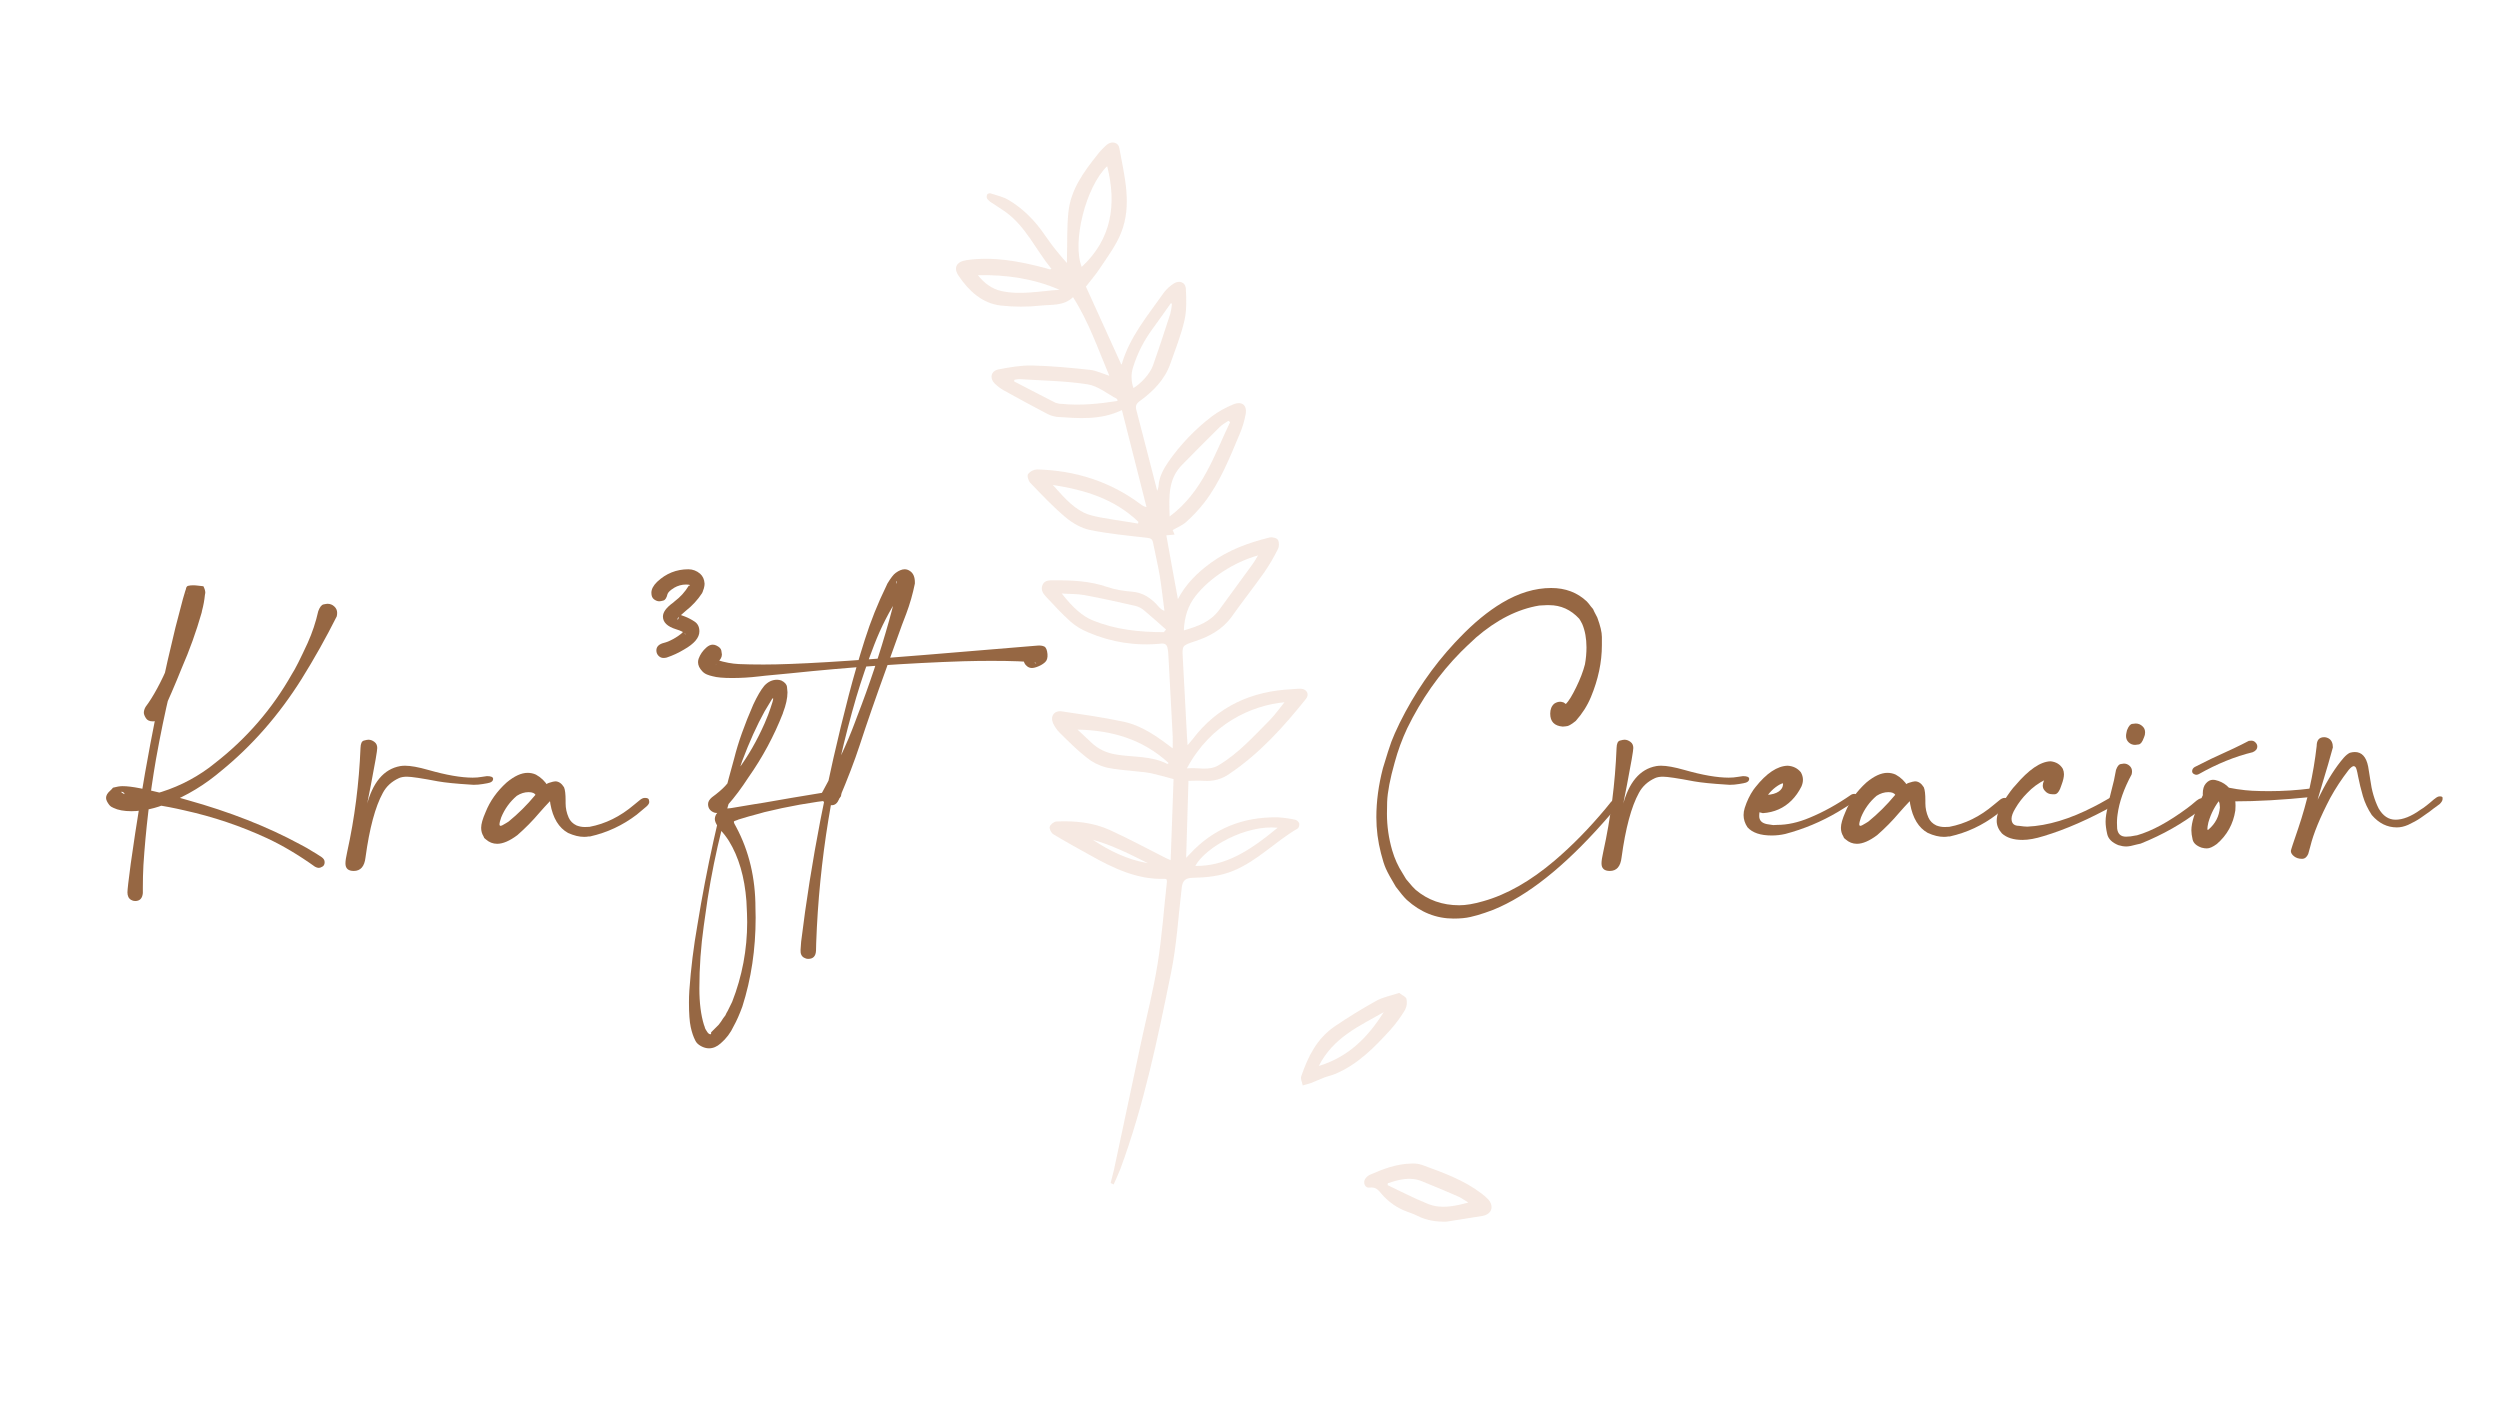 <svg xmlns="http://www.w3.org/2000/svg" xmlns:xlink="http://www.w3.org/1999/xlink" width="1366" zoomAndPan="magnify" viewBox="0 0 1024.5 576" height="768" preserveAspectRatio="xMidYMid meet" version="1.0"><defs><filter x="0%" y="0%" width="100%" height="100%" id="fe5ae72a87"><feColorMatrix values="0 0 0 0 1 0 0 0 0 1 0 0 0 0 1 0 0 0 1 0" color-interpolation-filters="sRGB"/></filter><g/><mask id="8e04815a34"><g filter="url(#fe5ae72a87)"><rect x="-102.45" width="1229.4" fill="#000000" y="-57.6" height="691.2" fill-opacity="0.46"/></g></mask><clipPath id="43ca0a04cf"><path d="M 1 1 L 222 1 L 222 443.746 L 1 443.746 Z M 1 1 " clip-rule="nonzero"/></clipPath><clipPath id="0122715cc3"><rect x="0" width="224" y="0" height="444"/></clipPath></defs><g mask="url(#8e04815a34)"><g transform="matrix(1, 0, 0, 1, 390, 57)"><g clip-path="url(#0122715cc3)"><g clip-path="url(#43ca0a04cf)"><path fill="#ebcfbf" d="M 65.141 427.789 C 65.613 426.008 66.09 424.168 66.504 422.391 C 70.238 405.008 73.914 387.684 77.586 370.301 C 79.898 359.504 82.684 348.77 84.406 337.852 C 86.184 326.758 86.953 315.547 88.199 304.395 C 88.199 304.098 88.199 303.742 88.141 303.445 C 87.902 303.324 87.664 303.148 87.426 303.148 C 75.988 303.562 66.148 298.758 56.543 293.359 C 51.566 290.57 46.527 287.844 41.668 284.875 C 40.777 284.344 39.949 282.68 40.184 281.789 C 40.422 280.902 41.902 279.715 42.852 279.656 C 50.441 279.301 57.91 280.012 64.844 283.156 C 72.668 286.715 80.254 290.867 87.961 294.723 C 88.316 294.902 88.672 295.02 89.738 295.496 C 90.152 284.047 90.512 272.953 90.926 262.273 C 87.426 261.324 84.523 260.492 81.559 259.84 C 80.078 259.543 78.535 259.367 77.055 259.246 C 72.43 258.715 67.688 258.477 63.184 257.469 C 60.34 256.695 57.613 255.332 55.359 253.492 C 51.387 250.41 47.832 246.789 44.273 243.289 C 43.148 242.164 42.199 240.797 41.547 239.375 C 40.305 236.527 42.023 234.094 45.047 234.508 C 53.461 235.754 61.938 236.941 70.297 238.723 C 77.945 240.324 84.227 244.832 90.57 249.695 C 90.57 247.855 90.629 246.254 90.57 244.594 C 89.977 233.441 89.383 222.348 88.789 211.195 C 88.73 210.363 88.672 209.594 88.496 208.762 C 88.258 207.281 87.488 206.566 85.828 206.746 C 75.691 207.812 65.379 206.211 56.012 202.176 C 53.402 201.109 50.973 199.688 48.84 197.848 C 45.223 194.645 41.965 191.023 38.645 187.523 C 37.398 186.219 36.391 184.559 37.223 182.719 C 38.109 180.703 40.008 180.82 41.785 180.82 C 49.195 180.762 56.605 181.059 63.777 183.551 C 66.977 184.617 70.355 185.211 73.734 185.449 C 78.477 185.805 81.855 188.176 84.82 191.617 C 85.414 192.391 86.242 192.98 87.191 193.34 C 86.539 188.594 86.062 183.848 85.293 179.102 C 84.523 174.473 83.398 169.906 82.508 165.336 C 82.211 163.855 81.5 163.559 80.078 163.379 C 72.254 162.488 64.371 161.777 56.664 160.176 C 53.105 159.465 49.551 157.387 46.707 155.016 C 41.547 150.684 36.867 145.699 32.184 140.836 C 31.41 140.004 30.82 137.988 31.293 137.277 C 32.184 136.148 33.547 135.438 35.027 135.379 C 50.559 135.793 64.844 140.242 77.41 149.617 C 78.121 150.211 78.949 150.625 79.84 150.805 L 69.762 111.055 C 60.992 115.266 52.098 114.438 43.207 113.844 C 41.785 113.664 40.363 113.25 39.059 112.539 C 33.133 109.453 27.262 106.25 21.395 102.988 C 20.031 102.215 18.844 101.328 17.719 100.258 C 15.406 98.004 16.059 94.98 19.203 94.387 C 23.766 93.496 28.449 92.664 33.07 92.785 C 40.957 92.961 48.84 93.734 56.664 94.562 C 59.273 94.859 61.82 96.105 64.605 96.996 C 60.043 86.199 56.25 74.988 49.727 64.781 C 45.875 68.461 40.957 67.75 36.57 68.223 C 31.117 68.816 25.664 68.816 20.207 68.223 C 12.504 67.332 7.109 62.289 2.898 56.121 C 0.531 52.68 2.012 50.188 6.16 49.594 C 17.008 48.055 27.5 50.012 37.934 52.738 C 38.703 52.918 39.473 53.156 40.242 53.391 C 40.363 53.391 40.539 53.332 40.895 53.215 C 34.434 45.266 30.344 35.773 21.988 29.781 C 20.207 28.535 18.371 27.41 16.535 26.164 C 15.762 25.746 15.109 25.152 14.578 24.5 C 14.281 23.969 14.281 23.316 14.52 22.723 C 14.875 22.305 15.406 22.129 15.941 22.246 C 18.43 23.078 21.098 23.613 23.352 24.977 C 29.336 28.535 34.078 33.398 38.051 39.156 C 40.836 43.246 43.918 47.164 47.238 50.781 C 47.238 50.188 47.238 49.594 47.238 49.062 C 47.418 42.715 47.18 36.309 47.832 29.961 C 48.781 20.645 54.176 13.348 59.805 6.289 C 60.93 4.805 62.234 3.5 63.656 2.254 C 65.555 0.711 68.281 1.305 68.695 3.621 C 70.77 15.188 74.031 26.934 69.406 38.441 C 67.332 43.664 63.777 48.352 60.637 53.098 C 58.797 55.883 56.543 58.434 55.004 60.453 L 69.469 92.309 C 69.469 92.309 69.703 92.309 69.703 92.25 C 72.965 80.918 80.492 72.141 87.07 62.766 C 88.141 61.402 89.383 60.273 90.805 59.324 C 93.176 57.664 95.844 58.555 95.965 61.461 C 96.199 65.793 96.32 70.242 95.371 74.395 C 94.008 80.324 91.695 86.078 89.68 91.836 C 87.367 98.539 82.625 103.344 77.055 107.379 C 75.633 108.445 75.215 109.336 75.691 111.113 C 78.477 121.555 81.086 132.055 83.812 142.559 C 83.93 142.914 83.988 143.328 84.227 144.16 C 84.465 143.566 84.641 142.973 84.762 142.379 C 84.938 138.582 86.656 135.438 88.73 132.352 C 93.711 125.176 99.816 118.828 106.75 113.547 C 109.418 111.59 112.324 109.988 115.348 108.742 C 119.082 107.199 121.273 109.156 120.387 113.133 C 119.91 115.562 119.199 117.996 118.25 120.309 C 114.043 130.277 110.129 140.422 103.434 149.082 C 101.238 151.871 98.809 154.48 96.141 156.855 C 94.602 158.277 92.465 159.109 90.57 160.234 L 91.34 162.074 L 87.961 162.371 C 89.562 171.09 91.043 179.633 92.703 188.531 C 95.965 182.246 100.766 177.617 106.219 173.645 C 113.449 168.363 121.688 165.398 130.285 163.262 C 131.352 163.023 133.188 163.438 133.664 164.211 C 134.254 165.102 134.254 166.938 133.723 167.949 C 132.062 171.27 130.223 174.473 128.09 177.559 C 123.762 183.668 119.082 189.602 114.754 195.711 C 110.902 201.051 105.508 203.898 99.52 205.855 C 94.363 207.578 94.422 207.516 94.719 212.855 C 95.312 223.594 95.844 234.332 96.438 245.07 C 96.496 245.957 96.555 246.848 96.676 248.391 C 97.621 247.203 98.215 246.551 98.809 245.84 C 109.062 232.375 122.934 226.203 139.531 225.434 C 140.715 225.375 141.961 225.195 143.148 225.254 C 145.457 225.312 146.703 227.508 145.223 229.348 C 136.035 240.855 126.195 251.773 113.863 260.078 C 110.84 262.273 107.105 263.281 103.371 262.984 C 101.297 262.809 99.223 262.984 97.031 262.984 C 96.734 273.605 96.379 283.984 96.082 294.547 C 96.617 293.953 97.09 293.477 97.562 293.004 C 107.227 282.504 119.316 277.758 133.426 277.934 C 135.914 278.055 138.406 278.41 140.836 278.941 C 141.547 279.18 142.141 279.715 142.434 280.484 C 142.555 281.137 142.258 282.266 141.723 282.562 C 132.656 287.844 125.363 295.73 115.465 299.824 C 110.012 302.078 104.441 302.613 98.691 302.73 C 95.902 302.793 94.66 303.801 94.305 306.527 C 92.883 318.336 92.23 330.258 89.859 341.828 C 84.344 368.879 78.773 395.93 69.172 421.914 C 68.34 424.109 67.332 426.188 66.383 428.383 Z M 136.391 230.773 C 122.816 232.078 106.16 239.551 96.379 257.883 C 100.941 257.41 105.27 259.012 109.301 256.637 C 117.539 251.773 123.824 244.652 130.461 238.008 C 132.535 235.875 134.254 233.383 136.391 230.773 Z M 86.953 202.059 C 87.25 201.703 87.547 201.348 87.844 200.992 C 84.879 198.383 81.973 195.711 78.949 193.219 C 77.945 192.328 76.699 191.676 75.395 191.32 C 68.398 189.719 61.465 188.176 54.41 186.871 C 51.508 186.34 48.484 186.457 45.105 186.219 C 49.668 192.094 53.758 195.594 57.73 197.195 C 67.098 201.051 76.938 202.059 86.953 202.059 Z M 63.719 11.094 C 54.945 19.52 49.254 42.297 53.285 52.383 C 65.555 40.992 67.688 26.816 63.719 11.094 Z M 114.102 115.98 L 113.391 115.445 C 112.203 116.277 110.902 116.93 109.895 117.938 C 104.676 123.098 99.52 128.32 94.422 133.48 C 88.672 139.293 89.027 146.531 89.324 154.66 C 102.84 144.574 107.523 129.684 114.102 115.98 Z M 125.543 170.617 C 115.82 173.285 105.684 179.871 99.992 187.168 C 96.793 191.203 95.371 195.891 95.133 201.348 C 100.824 199.688 106.039 197.848 109.598 192.98 C 114.219 186.633 118.785 180.348 123.406 174.059 C 124.121 173.109 124.652 172.039 125.543 170.617 Z M 67.984 107.316 C 67.867 106.844 67.867 106.488 67.688 106.43 C 63.719 104.352 59.922 101.148 55.715 100.496 C 46.469 99.07 36.984 98.953 27.559 98.359 C 26.906 98.418 26.312 98.48 25.664 98.656 L 25.602 99.309 C 31.234 102.215 36.867 105.184 42.496 108.031 C 43.328 108.328 44.215 108.504 45.105 108.504 C 52.75 109.277 60.277 108.504 67.984 107.316 Z M 41.43 141.727 C 45.281 145.938 48.898 150.445 54.113 153.059 C 56.129 154.066 58.5 154.539 60.812 155.016 C 64.488 155.727 68.281 156.262 72.016 156.855 L 76.344 157.566 L 76.52 156.855 C 66.742 147.422 54.469 143.742 41.43 141.727 Z M 133.602 282.207 C 120.562 280.902 104.086 290.098 99.816 297.867 C 112.203 297.988 121.926 291.816 133.602 282.207 Z M 51.566 241.984 C 53.699 244 55.418 245.602 57.195 247.266 C 60.16 250.113 63.539 251.594 67.629 252.246 C 74.566 253.375 81.855 252.664 88.434 256.102 C 88.496 256.102 88.613 255.984 88.91 255.688 C 78.477 246.078 65.91 242.281 51.566 241.984 Z M 90.273 67.453 L 89.797 67.273 C 87.25 70.895 84.699 74.512 82.094 78.07 C 78.715 82.699 76.105 87.859 74.387 93.316 C 73.438 96.164 73.496 99.25 74.504 102.039 C 77.586 100.141 81.32 96.164 82.508 92.723 C 84.996 85.723 87.25 78.723 89.562 71.664 C 89.918 70.301 90.152 68.875 90.273 67.453 Z M 10.727 55.766 C 13.332 59.027 16.414 61.402 20.445 62.289 C 28.391 64.012 36.273 62.23 44.215 61.758 C 33.547 57.129 22.344 55.527 10.727 55.766 Z M 80.434 296.742 C 72.727 292.883 65.555 289.266 57.789 287.129 C 64.605 291.578 71.719 295.258 80.434 296.742 Z M 202.777 443.629 C 198.629 443.746 194.715 443.152 190.98 441.312 C 189.5 440.543 187.898 440.008 186.301 439.414 C 182.504 437.992 179.129 435.617 176.461 432.594 C 175.035 430.992 174.031 429.27 171.242 429.688 C 169.406 429.984 168.398 427.609 169.523 426.008 C 170 425.355 170.59 424.82 171.301 424.465 C 176.695 422.094 182.211 419.957 188.195 419.84 C 189.738 419.719 191.277 419.898 192.703 420.371 C 201.176 423.457 209.715 426.484 217.004 432 C 218.07 432.77 219.02 433.602 219.91 434.551 C 222.34 437.34 221.332 440.543 217.656 441.254 C 212.797 442.086 207.816 442.797 202.777 443.629 Z M 178.711 427.906 L 178.652 428.68 C 184.164 431.289 189.617 434.137 195.25 436.391 C 200.465 438.465 205.801 437.398 211.73 435.797 C 209.832 434.668 208.707 433.781 207.402 433.246 C 202.539 431.109 197.621 429.094 192.703 427.074 C 187.898 425.117 183.277 426.363 178.711 427.906 Z M 183.395 349.895 C 184.582 350.844 186.121 351.438 186.359 352.328 C 186.715 353.809 186.535 355.414 185.824 356.777 C 184.105 359.684 182.09 362.414 179.84 364.965 C 173.199 372.262 166.324 379.32 156.957 383.176 C 155.715 383.711 154.352 383.945 153.047 384.422 C 151.148 385.133 149.254 386.023 147.355 386.793 C 146.23 387.211 144.984 387.449 143.859 387.805 C 143.621 386.559 142.852 385.074 143.266 384.008 C 145.992 376.059 149.668 368.582 156.898 363.66 C 162.41 359.922 168.16 356.363 173.969 353.156 C 176.695 351.617 180.074 351.023 183.395 349.895 Z M 150.438 379.855 C 162.828 376.059 170.711 367.871 177.051 357.785 C 167.094 363.48 156.363 368.109 150.438 379.855 Z M 150.438 379.855 " fill-opacity="1" fill-rule="nonzero"/></g></g></g></g><g fill="#966743" fill-opacity="1"><g transform="translate(45.507, 370.509)"><g><path d="M 9.875 -1.266 C 11.77 -1.266 12.82 -2.344 13.031 -4.5 L 13.031 -6.797 C 13.031 -9.848 13.109 -12.898 13.266 -15.953 C 14.211 -30.492 15.926 -44.953 18.406 -59.328 C 22.039 -79.598 26.07 -96.344 30.5 -109.562 L 31.281 -111.859 C 33.02 -116.805 34.836 -121.148 36.734 -124.891 C 36.785 -124.891 36.863 -124.941 36.969 -125.047 L 37.125 -125.203 L 37.047 -125.203 C 34.992 -125.629 33.125 -125.922 31.438 -126.078 C 31.227 -126.922 31.125 -127.473 31.125 -127.734 L 31.203 -127.5 L 31.281 -126.391 C 31.281 -125.129 31.098 -123.285 30.734 -120.859 C 29.359 -113.273 27.094 -105.957 23.938 -98.906 C 20.508 -90.945 17.242 -84.914 14.141 -80.812 C 13.672 -79.969 13.438 -79.176 13.438 -78.438 C 13.438 -77.863 13.711 -77.129 14.266 -76.234 C 14.816 -75.336 15.773 -74.891 17.141 -74.891 C 18.348 -74.891 19.426 -75.547 20.375 -76.859 C 23.438 -83.441 26.305 -90.078 28.984 -96.766 C 32.203 -104.141 34.914 -111.695 37.125 -119.438 L 37.281 -120.234 C 37.863 -122.391 38.258 -124.547 38.469 -126.703 L 38.625 -127.578 C 38.625 -128.367 38.363 -129.266 37.844 -130.266 C 37.156 -130.316 36.453 -130.395 35.734 -130.5 C 35.023 -130.602 34.305 -130.656 33.578 -130.656 C 32.891 -130.656 32.203 -130.578 31.516 -130.422 C 31.047 -130.266 30.758 -129.789 30.656 -129 C 30.602 -128.738 30.52 -128.5 30.406 -128.281 L 29.469 -125.125 L 26.391 -113.359 L 25.828 -110.984 C 18.773 -81.973 12.852 -50.484 8.062 -16.516 C 7.164 -9.773 6.719 -5.875 6.719 -4.812 C 6.719 -3.344 7.219 -2.316 8.219 -1.734 C 8.738 -1.422 9.289 -1.266 9.875 -1.266 Z M 85.156 -14.844 C 85.52 -14.844 86.004 -15.016 86.609 -15.359 C 87.223 -15.703 87.531 -16.32 87.531 -17.219 C 87.531 -18.008 87.109 -18.695 86.266 -19.281 C 85.785 -19.645 83.785 -20.879 80.266 -22.984 L 77.344 -24.562 C 64.008 -31.781 48.656 -37.812 31.281 -42.656 C 24.906 -44.551 18.453 -46.156 11.922 -47.469 C 8.973 -48.051 6.578 -48.344 4.734 -48.344 C 3.629 -48.344 2.316 -48.133 0.797 -47.719 C 0.473 -47.289 0.102 -46.895 -0.312 -46.531 C -1.469 -45.531 -2.047 -44.531 -2.047 -43.531 C -2.047 -42.738 -1.598 -41.766 -0.703 -40.609 L -0.625 -40.531 C -0.207 -40.051 0.344 -39.68 1.031 -39.422 C 2.875 -38.523 5.32 -38.078 8.375 -38.078 C 9.852 -38.078 11.172 -38.18 12.328 -38.391 C 14.586 -38.598 17.008 -39.125 19.594 -39.969 C 28.125 -42.914 35.891 -47.18 42.891 -52.766 L 45.109 -54.578 C 57.797 -64.898 68.773 -77.438 78.047 -92.188 C 83.266 -100.562 88.082 -109.145 92.5 -117.938 C 92.602 -118.414 92.656 -118.891 92.656 -119.359 C 92.656 -120.41 92.258 -121.289 91.469 -122 C 90.688 -122.719 89.77 -123.078 88.719 -123.078 C 88.445 -123.078 87.906 -122.992 87.094 -122.828 C 86.281 -122.672 85.555 -121.754 84.922 -120.078 C 83.922 -115.598 82.473 -111.25 80.578 -107.031 C 77.523 -100.395 75.363 -96.129 74.094 -94.234 C 66.039 -79.961 55.457 -67.75 42.344 -57.594 C 41.602 -57.062 40.891 -56.504 40.203 -55.922 C 33.41 -50.922 25.91 -47.316 17.703 -45.109 C 15.91 -44.68 13.801 -44.414 11.375 -44.312 C 8.633 -44.312 6.582 -44.602 5.219 -45.188 C 4.531 -45.551 4.188 -45.812 4.188 -45.969 C 4.188 -46.02 4.266 -46.047 4.422 -46.047 C 4.523 -46.047 4.672 -46.004 4.859 -45.922 C 5.047 -45.848 5.242 -45.656 5.453 -45.344 C 5.66 -45.031 5.789 -44.609 5.844 -44.078 C 5.844 -43.391 5.66 -42.758 5.297 -42.188 C 5.086 -41.914 4.926 -41.625 4.812 -41.312 C 6.031 -41.414 7.27 -41.469 8.531 -41.469 C 14.164 -41.469 21.379 -40.441 30.172 -38.391 C 41.867 -35.805 53.113 -32.016 63.906 -27.016 C 70.332 -24.016 76.891 -20.117 83.578 -15.328 C 84.16 -15.004 84.688 -14.844 85.156 -14.844 Z M 85.156 -14.844 "/></g></g><g transform="translate(145.516, 370.509)"><g><path d="M -0.547 -13.594 C 2.242 -13.594 3.848 -15.43 4.266 -19.109 C 5.898 -31.117 8.27 -39.941 11.375 -45.578 C 12.801 -48.266 15.016 -50.289 18.016 -51.656 C 18.859 -52.031 19.938 -52.219 21.25 -52.219 C 23.039 -52.219 27.281 -51.582 33.969 -50.312 C 36.914 -49.789 41.312 -49.348 47.156 -48.984 L 48.578 -48.891 C 49.848 -48.891 51.113 -49 52.375 -49.219 L 54.188 -49.531 C 55.77 -49.789 56.562 -50.395 56.562 -51.344 C 56.562 -52.082 55.719 -52.453 54.031 -52.453 C 53.77 -52.453 53.055 -52.348 51.891 -52.141 C 50.734 -51.93 49.5 -51.828 48.188 -51.828 C 43.445 -51.828 37.391 -52.879 30.016 -54.984 C 25.961 -56.141 22.773 -56.719 20.453 -56.719 C 19.773 -56.719 19.117 -56.664 18.484 -56.562 C 11.742 -55.352 7.133 -49.848 4.656 -40.047 C 3.445 -35.41 2.66 -31.383 2.297 -27.969 C 3.816 -35.332 5.211 -42.305 6.484 -48.891 C 8.211 -57.848 9.078 -62.879 9.078 -63.984 C 9.078 -65.086 8.68 -65.926 7.891 -66.5 C 7.109 -67.082 6.297 -67.375 5.453 -67.375 C 5.078 -67.375 4.457 -67.254 3.594 -67.016 C 2.727 -66.785 2.27 -65.773 2.219 -63.984 C 1.633 -49.453 -0.18 -35.258 -3.234 -21.406 C -3.711 -19.301 -3.953 -17.723 -3.953 -16.672 C -3.953 -14.617 -2.816 -13.594 -0.547 -13.594 Z M -0.547 -13.594 "/></g></g><g transform="translate(201.129, 370.509)"><g><path d="M 2.609 -24.719 C 4.973 -24.719 7.738 -25.906 10.906 -28.281 C 14.164 -31.125 17.191 -34.203 19.984 -37.516 C 21.359 -39.098 22.781 -40.656 24.25 -42.188 L 24.25 -42.891 C 24.25 -43.629 24.145 -44 23.938 -44 C 23.883 -44 23.859 -43.945 23.859 -43.844 C 23.859 -43.738 23.883 -43.645 23.938 -43.562 C 23.988 -43.488 24.117 -42.895 24.328 -41.781 L 24.406 -41.078 C 25.457 -35.234 27.879 -31.258 31.672 -29.156 C 34.047 -28.094 36.234 -27.562 38.234 -27.562 C 38.922 -27.562 39.551 -27.617 40.125 -27.734 L 40.688 -27.734 C 47.688 -29.305 54.055 -32.281 59.797 -36.656 L 63.75 -39.969 C 64.539 -40.656 64.938 -41.289 64.938 -41.875 C 64.938 -41.977 64.883 -42.281 64.781 -42.781 C 64.676 -43.281 64.117 -43.531 63.109 -43.531 C 62.43 -43.531 61.695 -43.188 60.906 -42.5 L 58.688 -40.688 C 53.051 -35.895 46.973 -32.891 40.453 -31.672 L 38.547 -31.594 C 37.391 -31.594 36.258 -31.805 35.156 -32.234 C 33.625 -32.961 32.539 -34.039 31.906 -35.469 C 31.07 -37.363 30.656 -39.312 30.656 -41.312 L 30.656 -42.422 C 30.656 -45.055 30.441 -46.875 30.016 -47.875 C 29.016 -49.5 27.805 -50.312 26.391 -50.312 C 25.961 -50.312 25.102 -50.102 23.812 -49.688 C 22.52 -49.27 20.613 -47.555 18.094 -44.547 C 14.82 -40.598 11.211 -37.02 7.266 -33.812 L 6.234 -33.172 C 5.078 -32.441 4.344 -32.078 4.031 -32.078 C 3.719 -32.078 3.562 -32.285 3.562 -32.703 C 3.562 -33.234 3.797 -34.18 4.266 -35.547 C 5.691 -39.023 7.828 -41.973 10.672 -44.391 C 12.242 -45.391 13.848 -45.891 15.484 -45.891 C 17.016 -45.891 17.988 -45.469 18.406 -44.625 C 20.195 -43.207 21.488 -42.5 22.281 -42.5 C 23.176 -42.5 23.625 -43.578 23.625 -45.734 L 23.469 -48.266 C 22.25 -50.316 20.586 -51.922 18.484 -53.078 C 17.43 -53.555 16.301 -53.797 15.094 -53.797 C 12.508 -53.797 9.641 -52.477 6.484 -49.844 C 2.523 -46.258 -0.348 -42.207 -2.141 -37.688 C -3.348 -34.945 -3.953 -32.812 -3.953 -31.281 C -3.953 -29.969 -3.633 -28.812 -3 -27.812 L -2.688 -27.094 L -2.047 -26.547 C -0.68 -25.328 0.867 -24.719 2.609 -24.719 Z M 2.609 -24.719 "/></g></g><g transform="translate(263.061, 370.509)"><g><path d="M 8.844 -100.875 C 9.219 -100.875 9.641 -100.926 10.109 -101.031 C 12.641 -101.875 15.035 -102.984 17.297 -104.359 C 21.461 -106.723 23.547 -109.195 23.547 -111.781 C 23.547 -113.57 22.898 -114.898 21.609 -115.766 C 20.316 -116.629 18.984 -117.328 17.609 -117.859 C 16.609 -118.172 15.66 -118.566 14.766 -119.047 C 15.035 -118.566 15.172 -118.195 15.172 -117.938 C 15.172 -117.57 15.062 -117.176 14.844 -116.75 L 14.609 -116.594 C 14.555 -116.594 14.531 -116.617 14.531 -116.672 C 14.582 -117.047 14.805 -117.414 15.203 -117.781 C 15.598 -118.145 15.992 -118.484 16.391 -118.797 C 16.785 -119.117 17.086 -119.383 17.297 -119.594 C 17.504 -119.801 17.719 -119.988 17.938 -120.156 C 20.613 -122.258 22.848 -124.68 24.641 -127.422 C 24.859 -127.836 25.02 -128.258 25.125 -128.688 C 25.227 -128.895 25.305 -129.102 25.359 -129.312 C 25.41 -129.52 25.473 -129.797 25.547 -130.141 C 25.629 -130.484 25.672 -130.895 25.672 -131.375 C 25.566 -133.051 24.961 -134.391 23.859 -135.391 C 22.43 -136.609 20.82 -137.219 19.031 -137.219 C 14.133 -137.219 9.867 -135.504 6.234 -132.078 C 4.66 -130.547 3.875 -129.047 3.875 -127.578 C 3.875 -126.316 4.238 -125.422 4.969 -124.891 C 5.707 -124.359 6.422 -124.094 7.109 -124.094 C 7.473 -124.094 8.035 -124.195 8.797 -124.406 C 9.566 -124.625 10.133 -125.523 10.5 -127.109 C 10.82 -127.891 11.691 -128.703 13.109 -129.547 L 13.188 -129.625 C 14.719 -130.52 16.352 -130.969 18.094 -130.969 L 19.359 -130.891 L 19.75 -130.578 L 19.438 -130.5 L 19.203 -130.5 C 17.672 -127.969 15.742 -125.832 13.422 -124.094 L 12.797 -123.547 C 10.004 -121.547 8.609 -119.648 8.609 -117.859 C 8.609 -115.492 10.398 -113.754 13.984 -112.641 C 16.086 -112.016 17.43 -111.305 18.016 -110.516 C 17.797 -110.516 17.531 -110.801 17.219 -111.375 C 17.219 -111.645 17.141 -111.781 16.984 -111.781 C 16.879 -111.676 16.758 -111.516 16.625 -111.297 C 16.5 -111.086 15.828 -110.562 14.609 -109.719 C 12.504 -108.301 10.426 -107.352 8.375 -106.875 C 6.738 -106.301 5.922 -105.328 5.922 -103.953 C 5.922 -103.109 6.207 -102.383 6.781 -101.781 C 7.363 -101.176 8.051 -100.875 8.844 -100.875 Z M 8.844 -100.875 "/></g></g><g transform="translate(293.553, 370.509)"><g><path d="M -3 59.094 C -1.312 59.094 0.289 58.406 1.812 57.031 C 4.082 55.082 5.848 52.738 7.109 50 C 8.316 47.844 9.504 45.16 10.672 41.953 C 14.297 30.578 16.109 18.461 16.109 5.609 C 16.109 4.242 16.082 2.898 16.031 1.578 C 16.031 -10.691 13.398 -21.75 8.141 -31.594 C 7.504 -32.645 7.188 -33.359 7.188 -33.734 C 7.188 -33.941 7.477 -34.125 8.062 -34.281 C 8.32 -34.332 8.66 -34.461 9.078 -34.672 C 11.922 -35.566 14.789 -36.383 17.688 -37.125 L 19.672 -37.688 C 29.305 -40.051 39.047 -41.785 48.891 -42.891 C 50.422 -43.16 51.188 -43.875 51.188 -45.031 C 51.188 -45.977 50.582 -46.453 49.375 -46.453 L 48.891 -46.453 L 42.656 -45.5 C 34.863 -44.238 27.098 -42.922 19.359 -41.547 L 15.406 -40.922 C 10.289 -40.023 7.156 -39.5 6 -39.344 C 4.789 -39.289 3.633 -39.102 2.531 -38.781 C 1.426 -38.469 0.531 -37.758 -0.156 -36.656 C -0.469 -36.02 -0.625 -35.441 -0.625 -34.922 C -0.625 -34.023 -0.176 -32.941 0.719 -31.672 C 0.875 -31.461 1.031 -31.238 1.188 -31 C 1.344 -30.77 1.523 -30.547 1.734 -30.328 C 3.004 -28.961 4.141 -27.488 5.141 -25.906 C 9.191 -19.32 11.586 -11.109 12.328 -1.266 C 12.535 2.523 12.641 5.395 12.641 7.344 C 12.641 18.664 10.586 29.566 6.484 40.047 C 5.898 41.316 5.289 42.555 4.656 43.766 C 4.289 44.336 3.977 44.941 3.719 45.578 L 2.766 46.844 C 2.234 47.738 1.629 48.609 0.953 49.453 L -2.141 52.531 L -2.141 52.922 C -2.141 53.141 -2.164 53.258 -2.219 53.281 C -2.27 53.312 -2.348 53.328 -2.453 53.328 C -2.973 53.328 -3.5 52.852 -4.031 51.906 C -4.445 51.27 -4.656 50.875 -4.656 50.719 C -4.758 50.289 -4.895 49.895 -5.062 49.531 C -6.32 45.477 -6.953 40.473 -6.953 34.516 C -6.953 25.93 -6.348 17.375 -5.141 8.844 C -4.816 6.426 -4.289 2.738 -3.562 -2.219 C -0.551 -21.438 4.16 -40.234 10.578 -58.609 C 13.535 -66.461 16.617 -73.285 19.828 -79.078 L 22.359 -83.266 C 22.723 -83.992 23.008 -84.359 23.219 -84.359 L 23.297 -84.203 C 23.297 -83.68 22.906 -82.312 22.125 -80.094 C 21.695 -78.727 20.93 -76.754 19.828 -74.172 C 16.672 -67.016 13.035 -60.672 8.922 -55.141 C 7.129 -52.555 5.344 -50.289 3.562 -48.344 C 2.289 -46.977 0.5 -45.453 -1.812 -43.766 C -2.863 -42.867 -3.391 -41.945 -3.391 -41 C -3.391 -39.469 -2.68 -38.363 -1.266 -37.688 C -0.836 -37.469 -0.391 -37.359 0.078 -37.359 C 0.816 -37.359 1.609 -37.648 2.453 -38.234 C 5.398 -41.234 8.27 -44.758 11.062 -48.812 L 13.188 -51.984 C 18.926 -60.141 23.613 -68.852 27.25 -78.125 L 27.328 -78.438 C 28.547 -81.602 29.156 -84.395 29.156 -86.812 C 29.156 -87.238 29.086 -87.977 28.953 -89.031 C 28.816 -90.082 28.039 -90.953 26.625 -91.641 C 26.039 -91.848 25.461 -91.953 24.891 -91.953 C 22.93 -91.953 21.191 -91.133 19.672 -89.5 C 18.297 -87.863 16.797 -85.312 15.172 -81.844 C 11.535 -73.52 8.926 -66.172 7.344 -59.797 C 1.02 -37.305 -4.004 -14.555 -7.734 8.453 C -9.316 17.398 -10.426 26.379 -11.062 35.391 C -11.164 37.023 -11.219 38.656 -11.219 40.281 C -11.219 44.812 -10.977 48.172 -10.5 50.359 C -10.031 52.547 -9.398 54.398 -8.609 55.922 C -8.191 56.816 -7.426 57.566 -6.312 58.172 C -5.207 58.785 -4.102 59.094 -3 59.094 Z M -3 59.094 "/></g></g><g transform="translate(337.791, 370.509)"><g><path d="M -6.562 22.438 C -4.562 22.438 -3.504 21.328 -3.391 19.109 L -3.312 15.875 C -2.102 -17.938 3.367 -51.484 13.109 -84.766 C 15.273 -92.023 17.738 -99.223 20.5 -106.359 C 23.258 -113.492 26.723 -120.25 30.891 -126.625 C 31.047 -126.895 31.203 -127.16 31.359 -127.422 C 31.992 -128.211 32.469 -128.695 32.781 -128.875 C 33.094 -129.062 33.25 -129.234 33.25 -129.391 C 33.25 -129.492 33.223 -129.547 33.172 -129.547 C 32.961 -129.547 32.781 -129.52 32.625 -129.469 C 32.469 -129.414 32.336 -129.391 32.234 -129.391 L 31.906 -129.547 C 31.02 -129.973 30.406 -130.344 30.062 -130.656 C 29.719 -130.969 29.547 -131.547 29.547 -132.391 L 29.625 -132.391 C 29.625 -132.336 29.633 -132.285 29.656 -132.234 C 29.688 -132.18 29.727 -132.156 29.781 -132.156 C 29.676 -128.625 28.598 -123.281 26.547 -116.125 C 22.805 -102.801 18.43 -89.688 13.422 -76.781 L 12.562 -74.484 C 9.344 -65.797 4.945 -56.375 -0.625 -46.219 C -1 -45.582 -1.188 -44.945 -1.188 -44.312 C -1.188 -43.52 -0.844 -42.691 -0.156 -41.828 C 0.531 -40.961 1.609 -40.531 3.078 -40.531 C 4.348 -40.531 5.32 -41.316 6 -42.891 C 9.582 -51.316 12.426 -58.742 14.531 -65.172 C 17.426 -74.066 21.086 -84.625 25.516 -96.844 L 31.828 -114.391 L 33.578 -118.969 C 35.098 -123.02 36.281 -127.156 37.125 -131.375 L 37.125 -131.609 C 37.176 -134.023 36.469 -135.68 35 -136.578 C 34.363 -137.004 33.676 -137.219 32.938 -137.219 C 31.832 -137.219 30.598 -136.719 29.234 -135.719 C 28.391 -135.133 27.254 -133.66 25.828 -131.297 L 25.438 -130.422 C 21.957 -123.305 19.02 -115.969 16.625 -108.406 C 14.227 -100.852 12.031 -93.258 10.031 -85.625 C 1.031 -50.977 -5.473 -17.301 -9.484 15.406 L -9.719 18.719 C -9.82 20.301 -9.348 21.379 -8.297 21.953 C -7.766 22.273 -7.188 22.438 -6.562 22.438 Z M -37.766 -92.656 C -34.18 -92.656 -30.57 -92.867 -26.938 -93.297 L -24.172 -93.609 C -20.797 -93.922 -17.453 -94.238 -14.141 -94.562 C 10.504 -97.133 34.254 -98.789 57.109 -99.531 C 60.953 -99.633 64.77 -99.688 68.562 -99.688 C 77.039 -99.688 83.02 -99.453 86.5 -98.984 C 86.758 -98.711 86.891 -98.551 86.891 -98.5 L 86.734 -98.578 C 86.211 -98.848 85.504 -99.43 84.609 -100.328 C 84.023 -100.848 83.734 -101.32 83.734 -101.75 C 83.734 -102.062 83.836 -102.484 84.047 -103.016 L 84.531 -104.359 C 84.477 -104.359 84.41 -104.328 84.328 -104.266 C 84.242 -104.211 84.148 -104.133 84.047 -104.031 C 83.941 -103.926 83.863 -103.848 83.812 -103.797 C 82.344 -103.004 81.609 -101.977 81.609 -100.719 C 81.609 -99.289 82.133 -98.188 83.188 -97.406 C 83.758 -96.977 84.391 -96.766 85.078 -96.766 C 85.816 -96.766 86.738 -97.004 87.844 -97.484 C 88.844 -97.898 89.723 -98.453 90.484 -99.141 C 91.254 -99.828 91.582 -100.93 91.469 -102.453 C 91.312 -104.191 90.863 -105.234 90.125 -105.578 C 89.395 -105.922 88.453 -106.039 87.297 -105.938 L 41.469 -102.141 C 9.926 -99.504 -12.191 -98.188 -24.891 -98.188 C -28.836 -98.188 -32.207 -98.25 -35 -98.375 C -37.789 -98.508 -40.711 -99.051 -43.766 -100 C -43.973 -99.945 -44.078 -99.867 -44.078 -99.766 L -44.156 -99.375 C -44.102 -99.32 -44.078 -99.242 -44.078 -99.141 C -44.078 -98.66 -44.234 -98.238 -44.547 -97.875 L -44.078 -98.672 C -43.973 -98.93 -43.879 -99.07 -43.797 -99.094 C -43.723 -99.125 -43.66 -99.164 -43.609 -99.219 C -42.504 -100.219 -41.953 -101.242 -41.953 -102.297 C -41.953 -102.555 -42.031 -103.094 -42.188 -103.906 C -42.344 -104.727 -43.051 -105.43 -44.312 -106.016 C -44.789 -106.223 -45.266 -106.328 -45.734 -106.328 C -46.578 -106.328 -47.445 -105.93 -48.344 -105.141 C -49.82 -103.828 -50.875 -102.301 -51.5 -100.562 C -51.656 -100.082 -51.734 -99.609 -51.734 -99.141 C -51.734 -97.879 -51.156 -96.641 -50 -95.422 C -49.477 -94.848 -48.82 -94.398 -48.031 -94.078 C -47.656 -93.922 -47.285 -93.789 -46.922 -93.688 L -45.734 -93.375 C -44.047 -92.895 -41.391 -92.656 -37.766 -92.656 Z M -37.766 -92.656 "/></g></g></g><g fill="#966743" fill-opacity="1"><g transform="translate(360.147, 370.509)"><g/></g><g transform="translate(400.276, 370.509)"><g/></g><g transform="translate(440.406, 370.509)"><g/></g><g transform="translate(480.536, 370.509)"><g/></g><g transform="translate(520.665, 370.509)"><g/></g></g><g fill="#966743" fill-opacity="1"><g transform="translate(560.795, 370.509)"><g><path d="M 34.922 5.922 C 37.598 5.922 39.867 5.707 41.734 5.281 C 43.609 4.863 45.602 4.289 47.719 3.562 C 50.133 2.77 52.211 1.953 53.953 1.109 C 67.859 -5.266 82.895 -17.852 99.062 -36.656 L 101.594 -39.5 C 102.75 -40.602 103.328 -41.523 103.328 -42.266 C 103.273 -42.953 102.879 -43.32 102.141 -43.375 C 101.398 -43.375 100.504 -42.898 99.453 -41.953 L 97.078 -39.016 C 90.391 -31.016 83.469 -23.961 76.312 -17.859 C 66.406 -9.43 56.633 -3.875 47 -1.188 C 43.207 -0.082 39.941 0.469 37.203 0.469 C 30.305 0.469 24.359 -1.633 19.359 -5.844 C 18.41 -6.738 17.516 -7.711 16.672 -8.766 L 15.406 -10.266 L 13.984 -12.641 C 12.141 -15.484 10.719 -18.617 9.719 -22.047 C 8.289 -26.992 7.578 -31.992 7.578 -37.047 L 7.656 -41.875 C 7.82 -45.977 8.852 -51.375 10.75 -58.062 C 12.062 -62.906 13.77 -67.566 15.875 -72.047 C 21.664 -83.941 29.016 -94.395 37.922 -103.406 C 39.285 -104.77 41.336 -106.719 44.078 -109.25 C 52.504 -116.52 61.141 -120.891 69.984 -122.359 C 70.41 -122.359 70.883 -122.383 71.406 -122.438 C 71.938 -122.488 72.461 -122.516 72.984 -122.516 L 74.094 -122.516 C 78.832 -122.516 82.914 -120.672 86.344 -116.984 C 86.656 -116.566 87.078 -115.832 87.609 -114.781 C 88.766 -112.039 89.344 -108.852 89.344 -105.219 C 89.344 -102.852 89.133 -100.535 88.719 -98.266 C 87.977 -95.367 86.773 -92.223 85.109 -88.828 C 83.453 -85.43 82.047 -83.156 80.891 -82 L 80.016 -82.625 C 79.441 -82.832 78.969 -82.938 78.594 -82.938 C 77.75 -82.938 76.938 -82.676 76.156 -82.156 C 75.039 -81.207 74.484 -79.836 74.484 -78.047 C 74.484 -74.785 76.195 -73.02 79.625 -72.75 C 80.469 -72.801 81.129 -72.879 81.609 -72.984 C 82.285 -73.148 83.391 -73.836 84.922 -75.047 C 87.609 -78.047 89.688 -81.312 91.156 -84.844 C 94.156 -92.051 95.656 -99.133 95.656 -106.094 L 95.656 -109.484 C 95.656 -111.43 95.023 -114.094 93.766 -117.469 C 93.398 -118.258 93.004 -119.02 92.578 -119.75 L 92.031 -120.938 L 91.156 -121.969 C 90.633 -122.707 90.082 -123.391 89.5 -124.016 C 85.602 -127.703 80.734 -129.547 74.891 -129.547 C 68.254 -129.547 61.539 -127.52 54.75 -123.469 C 48.945 -119.988 43.148 -115.223 37.359 -109.172 L 35.312 -107.031 C 26.352 -97.395 18.848 -86.469 12.797 -74.25 C 11.266 -71.094 10.129 -68.523 9.391 -66.547 C 8.66 -64.578 7.504 -60.957 5.922 -55.688 C 4.129 -48.789 3.234 -42.102 3.234 -35.625 C 3.234 -30.625 3.867 -25.676 5.141 -20.781 C 5.816 -18.094 6.473 -16.035 7.109 -14.609 C 7.848 -12.93 9.219 -10.43 11.219 -7.109 C 13.113 -4.578 14.613 -2.785 15.719 -1.734 C 21.352 3.367 27.754 5.922 34.922 5.922 Z M 34.922 5.922 "/></g></g><g transform="translate(660.251, 370.509)"><g><path d="M -0.547 -13.594 C 2.242 -13.594 3.848 -15.43 4.266 -19.109 C 5.898 -31.117 8.27 -39.941 11.375 -45.578 C 12.801 -48.266 15.016 -50.289 18.016 -51.656 C 18.859 -52.031 19.938 -52.219 21.25 -52.219 C 23.039 -52.219 27.281 -51.582 33.969 -50.312 C 36.914 -49.789 41.312 -49.348 47.156 -48.984 L 48.578 -48.891 C 49.848 -48.891 51.113 -49 52.375 -49.219 L 54.188 -49.531 C 55.77 -49.789 56.562 -50.395 56.562 -51.344 C 56.562 -52.082 55.719 -52.453 54.031 -52.453 C 53.77 -52.453 53.055 -52.348 51.891 -52.141 C 50.734 -51.93 49.5 -51.828 48.188 -51.828 C 43.445 -51.828 37.391 -52.879 30.016 -54.984 C 25.961 -56.141 22.773 -56.719 20.453 -56.719 C 19.773 -56.719 19.117 -56.664 18.484 -56.562 C 11.742 -55.352 7.133 -49.848 4.656 -40.047 C 3.445 -35.41 2.66 -31.383 2.297 -27.969 C 3.816 -35.332 5.211 -42.305 6.484 -48.891 C 8.211 -57.848 9.078 -62.879 9.078 -63.984 C 9.078 -65.086 8.68 -65.926 7.891 -66.5 C 7.109 -67.082 6.297 -67.375 5.453 -67.375 C 5.078 -67.375 4.457 -67.254 3.594 -67.016 C 2.727 -66.785 2.27 -65.773 2.219 -63.984 C 1.633 -49.453 -0.18 -35.258 -3.234 -21.406 C -3.711 -19.301 -3.953 -17.723 -3.953 -16.672 C -3.953 -14.617 -2.816 -13.594 -0.547 -13.594 Z M -0.547 -13.594 "/></g></g><g transform="translate(715.863, 370.509)"><g><path d="M 10.188 -28.125 C 12.031 -28.125 13.875 -28.332 15.719 -28.75 C 23.301 -30.75 30.488 -33.754 37.281 -37.766 C 39.914 -39.336 42.258 -40.812 44.312 -42.188 C 45 -42.602 45.344 -43.102 45.344 -43.688 C 45.344 -44.688 44.895 -45.188 44 -45.188 C 43.633 -45.188 43.238 -45.082 42.812 -44.875 C 37.02 -40.863 31.305 -37.703 25.672 -35.391 C 21.035 -33.441 16.613 -32.469 12.406 -32.469 L 10.828 -32.391 C 10.723 -32.441 10.535 -32.469 10.266 -32.469 C 9.691 -32.52 9.008 -32.625 8.219 -32.781 C 6.113 -33.207 5.062 -34.312 5.062 -36.094 C 5.062 -38.363 5.797 -40.707 7.266 -43.125 L 8.531 -44.625 C 9.477 -45.895 10.547 -46.977 11.734 -47.875 C 12.922 -48.77 13.93 -49.32 14.766 -49.531 L 14.844 -49.219 C 14.844 -49 14.801 -48.719 14.719 -48.375 C 14.645 -48.039 14.477 -47.676 14.219 -47.281 C 13.957 -46.883 13.562 -46.5 13.031 -46.125 C 12.508 -45.758 11.812 -45.445 10.938 -45.188 C 10.07 -44.926 8.977 -44.77 7.656 -44.719 L 7.031 -44.719 C 5.551 -44.719 4.5 -44.242 3.875 -43.297 C 3.395 -42.555 3.156 -41.766 3.156 -40.922 C 3.156 -40.492 3.285 -39.859 3.547 -39.016 C 3.816 -38.18 4.82 -37.602 6.562 -37.281 C 11.25 -37.602 15.172 -39.344 18.328 -42.5 C 19.91 -44.082 21.254 -45.977 22.359 -48.188 C 22.773 -49.133 22.984 -50.055 22.984 -50.953 C 22.984 -52.004 22.695 -53.031 22.125 -54.031 C 20.801 -55.664 19.008 -56.562 16.75 -56.719 C 12.477 -56.613 8.051 -53.664 3.469 -47.875 L 2.688 -46.844 C 1.207 -44.688 0.02 -42.211 -0.875 -39.422 C -1.188 -38.422 -1.344 -37.445 -1.344 -36.5 C -1.344 -34.758 -0.816 -33.098 0.234 -31.516 C 2.234 -29.254 5.551 -28.125 10.188 -28.125 Z M 10.188 -28.125 "/></g></g><g transform="translate(758.363, 370.509)"><g><path d="M 2.609 -24.719 C 4.973 -24.719 7.738 -25.906 10.906 -28.281 C 14.164 -31.125 17.191 -34.203 19.984 -37.516 C 21.359 -39.098 22.781 -40.656 24.25 -42.188 L 24.25 -42.891 C 24.25 -43.629 24.145 -44 23.938 -44 C 23.883 -44 23.859 -43.945 23.859 -43.844 C 23.859 -43.738 23.883 -43.645 23.938 -43.562 C 23.988 -43.488 24.117 -42.895 24.328 -41.781 L 24.406 -41.078 C 25.457 -35.234 27.879 -31.258 31.672 -29.156 C 34.047 -28.094 36.234 -27.562 38.234 -27.562 C 38.922 -27.562 39.551 -27.617 40.125 -27.734 L 40.688 -27.734 C 47.688 -29.305 54.055 -32.281 59.797 -36.656 L 63.75 -39.969 C 64.539 -40.656 64.938 -41.289 64.938 -41.875 C 64.938 -41.977 64.883 -42.281 64.781 -42.781 C 64.676 -43.281 64.117 -43.531 63.109 -43.531 C 62.43 -43.531 61.695 -43.188 60.906 -42.5 L 58.688 -40.688 C 53.051 -35.895 46.973 -32.891 40.453 -31.672 L 38.547 -31.594 C 37.391 -31.594 36.258 -31.805 35.156 -32.234 C 33.625 -32.961 32.539 -34.039 31.906 -35.469 C 31.07 -37.363 30.656 -39.312 30.656 -41.312 L 30.656 -42.422 C 30.656 -45.055 30.441 -46.875 30.016 -47.875 C 29.016 -49.5 27.805 -50.312 26.391 -50.312 C 25.961 -50.312 25.102 -50.102 23.812 -49.688 C 22.52 -49.27 20.613 -47.555 18.094 -44.547 C 14.82 -40.598 11.211 -37.02 7.266 -33.812 L 6.234 -33.172 C 5.078 -32.441 4.344 -32.078 4.031 -32.078 C 3.719 -32.078 3.562 -32.285 3.562 -32.703 C 3.562 -33.234 3.797 -34.18 4.266 -35.547 C 5.691 -39.023 7.828 -41.973 10.672 -44.391 C 12.242 -45.391 13.848 -45.891 15.484 -45.891 C 17.016 -45.891 17.988 -45.469 18.406 -44.625 C 20.195 -43.207 21.488 -42.5 22.281 -42.5 C 23.176 -42.5 23.625 -43.578 23.625 -45.734 L 23.469 -48.266 C 22.25 -50.316 20.586 -51.922 18.484 -53.078 C 17.43 -53.555 16.301 -53.797 15.094 -53.797 C 12.508 -53.797 9.641 -52.477 6.484 -49.844 C 2.523 -46.258 -0.348 -42.207 -2.141 -37.688 C -3.348 -34.945 -3.953 -32.812 -3.953 -31.281 C -3.953 -29.969 -3.633 -28.812 -3 -27.812 L -2.688 -27.094 L -2.047 -26.547 C -0.68 -25.328 0.867 -24.719 2.609 -24.719 Z M 2.609 -24.719 "/></g></g><g transform="translate(820.296, 370.509)"><g><path d="M 8.531 -26.312 C 10.957 -26.312 13.852 -26.836 17.219 -27.891 C 26.176 -30.566 35.945 -34.859 46.531 -40.766 C 47.219 -41.18 47.562 -41.707 47.562 -42.344 C 47.5 -42.977 47.207 -43.477 46.688 -43.844 C 46.477 -44.051 46.211 -44.156 45.891 -44.156 C 45.422 -44.156 44.289 -43.602 42.5 -42.5 C 40.969 -41.602 39.414 -40.758 37.844 -39.969 C 27.988 -34.863 18.875 -32.125 10.5 -31.75 C 9.719 -31.75 8.586 -31.859 7.109 -32.078 C 5.055 -32.078 4.031 -33.051 4.031 -35 C 4.031 -36.102 4.555 -37.523 5.609 -39.266 C 6.922 -41.523 8.523 -43.602 10.422 -45.5 C 12.535 -47.758 15.039 -49.602 17.938 -51.031 L 18.562 -51.266 C 18.875 -51.266 19.031 -51.316 19.031 -51.422 C 19.031 -51.629 18.926 -51.734 18.719 -51.734 C 18.457 -52.004 18.25 -52.426 18.094 -53 L 18.016 -53.25 C 18.066 -53.188 18.094 -53.051 18.094 -52.844 C 18.094 -52.102 17.828 -51.344 17.297 -50.562 C 16.984 -49.82 16.828 -49.16 16.828 -48.578 C 16.828 -47.785 17.086 -47.102 17.609 -46.531 C 18.398 -45.531 19.43 -45.031 20.703 -45.031 L 21.797 -45.031 C 22.848 -45.082 23.77 -46.398 24.562 -48.984 C 25.195 -50.66 25.516 -52.082 25.516 -53.25 C 25.516 -53.977 25.359 -54.711 25.047 -55.453 C 23.992 -57.242 22.332 -58.27 20.062 -58.531 C 15.906 -58.426 11.086 -55.133 5.609 -48.656 C 4.504 -47.551 2.953 -45.457 0.953 -42.375 C -1.047 -39.301 -2.047 -36.551 -2.047 -34.125 C -2.047 -32.281 -1.336 -30.566 0.078 -28.984 C 2.023 -27.203 4.844 -26.312 8.531 -26.312 Z M 8.531 -26.312 "/></g></g><g transform="translate(864.217, 370.509)"><g><path d="M 7.109 -23.625 C 8.109 -23.625 9.504 -23.883 11.297 -24.406 L 13.031 -24.797 C 22.195 -28.484 30.305 -33.094 37.359 -38.625 C 37.891 -39 38.43 -39.41 38.984 -39.859 C 39.535 -40.305 39.812 -40.844 39.812 -41.469 C 39.812 -42.207 39.414 -42.785 38.625 -43.203 C 38.414 -43.316 38.18 -43.375 37.922 -43.375 C 37.285 -43.375 36.336 -42.816 35.078 -41.703 C 34.18 -40.922 33.234 -40.16 32.234 -39.422 C 24.492 -33.68 17.594 -29.941 11.531 -28.203 L 10.984 -28.125 C 9.555 -27.801 8.238 -27.641 7.031 -27.641 C 4.875 -27.641 3.66 -28.75 3.391 -30.969 L 3.312 -33.328 C 3.312 -33.754 3.32 -34.148 3.344 -34.516 C 3.375 -34.891 3.398 -35.258 3.422 -35.625 C 3.453 -35.988 3.5 -36.359 3.562 -36.734 C 4.238 -41.836 6.16 -47.312 9.328 -53.156 C 9.43 -53.582 9.484 -54.004 9.484 -54.422 C 9.484 -55.316 9.148 -56.066 8.484 -56.672 C 7.828 -57.285 7.051 -57.594 6.156 -57.594 C 5.945 -57.594 5.488 -57.523 4.781 -57.391 C 4.07 -57.254 3.453 -56.453 2.922 -54.984 C 2.453 -52.191 1.832 -49.398 1.062 -46.609 C 0.301 -43.816 -0.344 -40.922 -0.875 -37.922 L -1.109 -36.656 C -1.266 -35.707 -1.344 -34.758 -1.344 -33.812 C -1.344 -32.332 -1.117 -30.617 -0.672 -28.672 C -0.223 -26.723 1.289 -25.223 3.875 -24.172 C 5.031 -23.805 6.109 -23.625 7.109 -23.625 Z M 10.75 -65.25 C 10.957 -65.25 11.453 -65.312 12.234 -65.438 C 13.023 -65.57 13.711 -66.457 14.297 -68.094 L 14.453 -68.484 C 14.711 -69.016 14.844 -69.648 14.844 -70.391 C 14.844 -71.391 14.504 -72.203 13.828 -72.828 C 13.035 -73.617 12.086 -74.016 10.984 -74.016 C 10.828 -74.016 10.352 -73.961 9.562 -73.859 C 8.77 -73.754 8.055 -72.883 7.422 -71.25 C 7.422 -71.195 7.352 -70.895 7.219 -70.344 C 7.094 -69.789 7.031 -69.305 7.031 -68.891 C 7.031 -67.828 7.398 -66.953 8.141 -66.266 C 8.879 -65.586 9.75 -65.25 10.75 -65.25 Z M 10.75 -65.25 "/></g></g><g transform="translate(900.555, 370.509)"><g><path d="M 3.797 -22.828 C 4.898 -22.828 6.27 -23.43 7.906 -24.641 C 12.113 -28.273 14.641 -32.859 15.484 -38.391 C 15.535 -39.023 15.562 -39.68 15.562 -40.359 C 15.562 -41.836 15.379 -43.129 15.016 -44.234 C 13.535 -47.816 10.926 -50.031 7.188 -50.875 L 6.312 -50.953 C 5.258 -50.953 4.301 -50.461 3.438 -49.484 C 2.57 -48.516 2.141 -47.109 2.141 -45.266 L 2.219 -44.078 C 2.531 -43.492 3.395 -43.07 4.812 -42.812 C 7.656 -42.344 11 -42.109 14.844 -42.109 C 24.383 -42.109 35.023 -42.711 46.766 -43.922 C 47.922 -44.078 48.5 -44.656 48.5 -45.656 C 48.5 -46.812 47.816 -47.391 46.453 -47.391 C 40.766 -46.66 35.051 -46.297 29.312 -46.297 C 27.039 -46.297 24.75 -46.348 22.438 -46.453 L 19.516 -46.688 C 14.723 -47.207 10.906 -48 8.062 -49.062 L 7.734 -49.062 C 7.523 -48.375 7.367 -47.688 7.266 -47 C 7.055 -44.844 6.504 -43.766 5.609 -43.766 L 5.141 -43.844 C 5.348 -44.051 5.477 -44.156 5.531 -44.156 C 5.738 -44.156 5.945 -44.102 6.156 -44 C 7.633 -43.688 8.582 -42.789 9 -41.312 C 9 -41.102 9.023 -40.852 9.078 -40.562 C 9.129 -40.27 9.156 -39.941 9.156 -39.578 C 8.844 -35.941 7.289 -32.941 4.5 -30.578 C 4.395 -30.461 4.289 -30.406 4.188 -30.406 C 4.133 -30.406 4.082 -30.516 4.031 -30.734 L 4.109 -31.75 C 4.211 -32.488 4.316 -33.047 4.422 -33.422 C 5.473 -37.148 7.238 -40.52 9.719 -43.531 C 10.188 -44.375 10.422 -45.16 10.422 -45.891 C 10.422 -46.473 10.156 -47.195 9.625 -48.062 C 9.102 -48.938 8.082 -49.375 6.562 -49.375 C 5.395 -49.375 4.363 -48.738 3.469 -47.469 L 1.656 -43.531 C -1.133 -37.844 -2.531 -33.414 -2.531 -30.25 C -2.531 -29.195 -2.359 -27.93 -2.016 -26.453 C -1.672 -24.984 -0.445 -23.879 1.656 -23.141 C 2.445 -22.93 3.16 -22.828 3.797 -22.828 Z M -0.547 -53 C -0.234 -53 0.102 -53.082 0.469 -53.25 C 8 -57.508 15.375 -60.508 22.594 -62.25 C 23.852 -62.77 24.484 -63.562 24.484 -64.625 C 24.484 -65.25 24.195 -65.828 23.625 -66.359 C 23.195 -66.773 22.672 -66.984 22.047 -66.984 C 21.723 -66.984 21.379 -66.957 21.016 -66.906 C 17.742 -65.164 12.609 -62.719 5.609 -59.562 C 3.348 -58.457 1.082 -57.328 -1.188 -56.172 C -1.875 -55.742 -2.219 -55.16 -2.219 -54.422 C -2.219 -53.797 -1.797 -53.348 -0.953 -53.078 C -0.848 -53.023 -0.711 -53 -0.547 -53 Z M -0.547 -53 "/></g></g><g transform="translate(944.793, 370.509)"><g><path d="M -1.422 -18.562 C -0.316 -18.562 0.523 -19.219 1.109 -20.531 L 1.969 -23.625 C 3.238 -28.883 5.953 -35.492 10.109 -43.453 C 12.266 -47.398 14.789 -51.242 17.688 -54.984 C 18.582 -56.035 19.297 -56.562 19.828 -56.562 C 19.93 -56.562 20.141 -56.441 20.453 -56.203 C 20.773 -55.961 21.145 -54.66 21.562 -52.297 C 22.094 -49.609 22.75 -46.922 23.531 -44.234 C 24.32 -41.547 25.535 -38.969 27.172 -36.5 C 30.066 -33.125 33.488 -31.438 37.438 -31.438 C 38.914 -31.438 40.445 -31.781 42.031 -32.469 C 44.082 -33.414 45.789 -34.363 47.156 -35.312 L 49.844 -37.203 L 50.875 -37.922 C 51.562 -38.492 52.93 -39.52 54.984 -41 C 55.773 -41.789 56.172 -42.473 56.172 -43.047 L 56.172 -43.609 C 56.172 -43.973 55.773 -44.156 54.984 -44.156 C 54.398 -44.156 53.711 -43.812 52.922 -43.125 L 52.766 -43.047 C 50.242 -40.836 48.375 -39.391 47.156 -38.703 C 43.363 -35.961 39.941 -34.594 36.891 -34.594 C 34.047 -34.594 31.727 -36.148 29.938 -39.266 C 28.25 -42.68 27.117 -46.578 26.547 -50.953 L 26.312 -52.453 C 26.145 -53.609 25.93 -54.926 25.672 -56.406 C 24.879 -60.352 23.062 -62.328 20.219 -62.328 C 19.594 -62.328 18.91 -62.223 18.172 -62.016 C 17.379 -61.641 16.535 -60.953 15.641 -59.953 C 12.328 -56.109 9.141 -51.109 6.078 -44.953 C 4.66 -42.211 3.266 -39.445 1.891 -36.656 C -0.523 -31.707 -2.5 -27.891 -4.031 -25.203 C -4.445 -24.723 -4.766 -24.195 -4.984 -23.625 L -4.984 -23.547 L -4.344 -23.938 L -2.766 -22.438 C -1.766 -21.438 -0.688 -20.539 0.469 -19.75 L 0.547 -19.75 C 0.547 -19.852 0.492 -20.035 0.391 -20.297 C 0.285 -20.566 0.234 -20.781 0.234 -20.938 C 0.234 -23.781 1.285 -29.227 3.391 -37.281 L 3.719 -38.312 C 4.82 -42.312 5.977 -46.312 7.188 -50.312 C 8.613 -54.945 9.957 -59.582 11.219 -64.219 C 11.219 -65.957 10.664 -67.172 9.562 -67.859 C 8.926 -68.223 8.289 -68.406 7.656 -68.406 C 5.602 -68.406 4.578 -67.195 4.578 -64.781 C 3.266 -53.238 0.738 -41.969 -3 -30.969 C -5 -25.176 -6 -22.117 -6 -21.797 C -6 -21.016 -5.562 -20.281 -4.688 -19.594 C -3.82 -18.906 -2.734 -18.562 -1.422 -18.562 Z M -1.422 -18.562 "/></g></g></g><g fill="#966743" fill-opacity="1"><g transform="translate(997.799, 370.509)"><g/></g></g></svg>